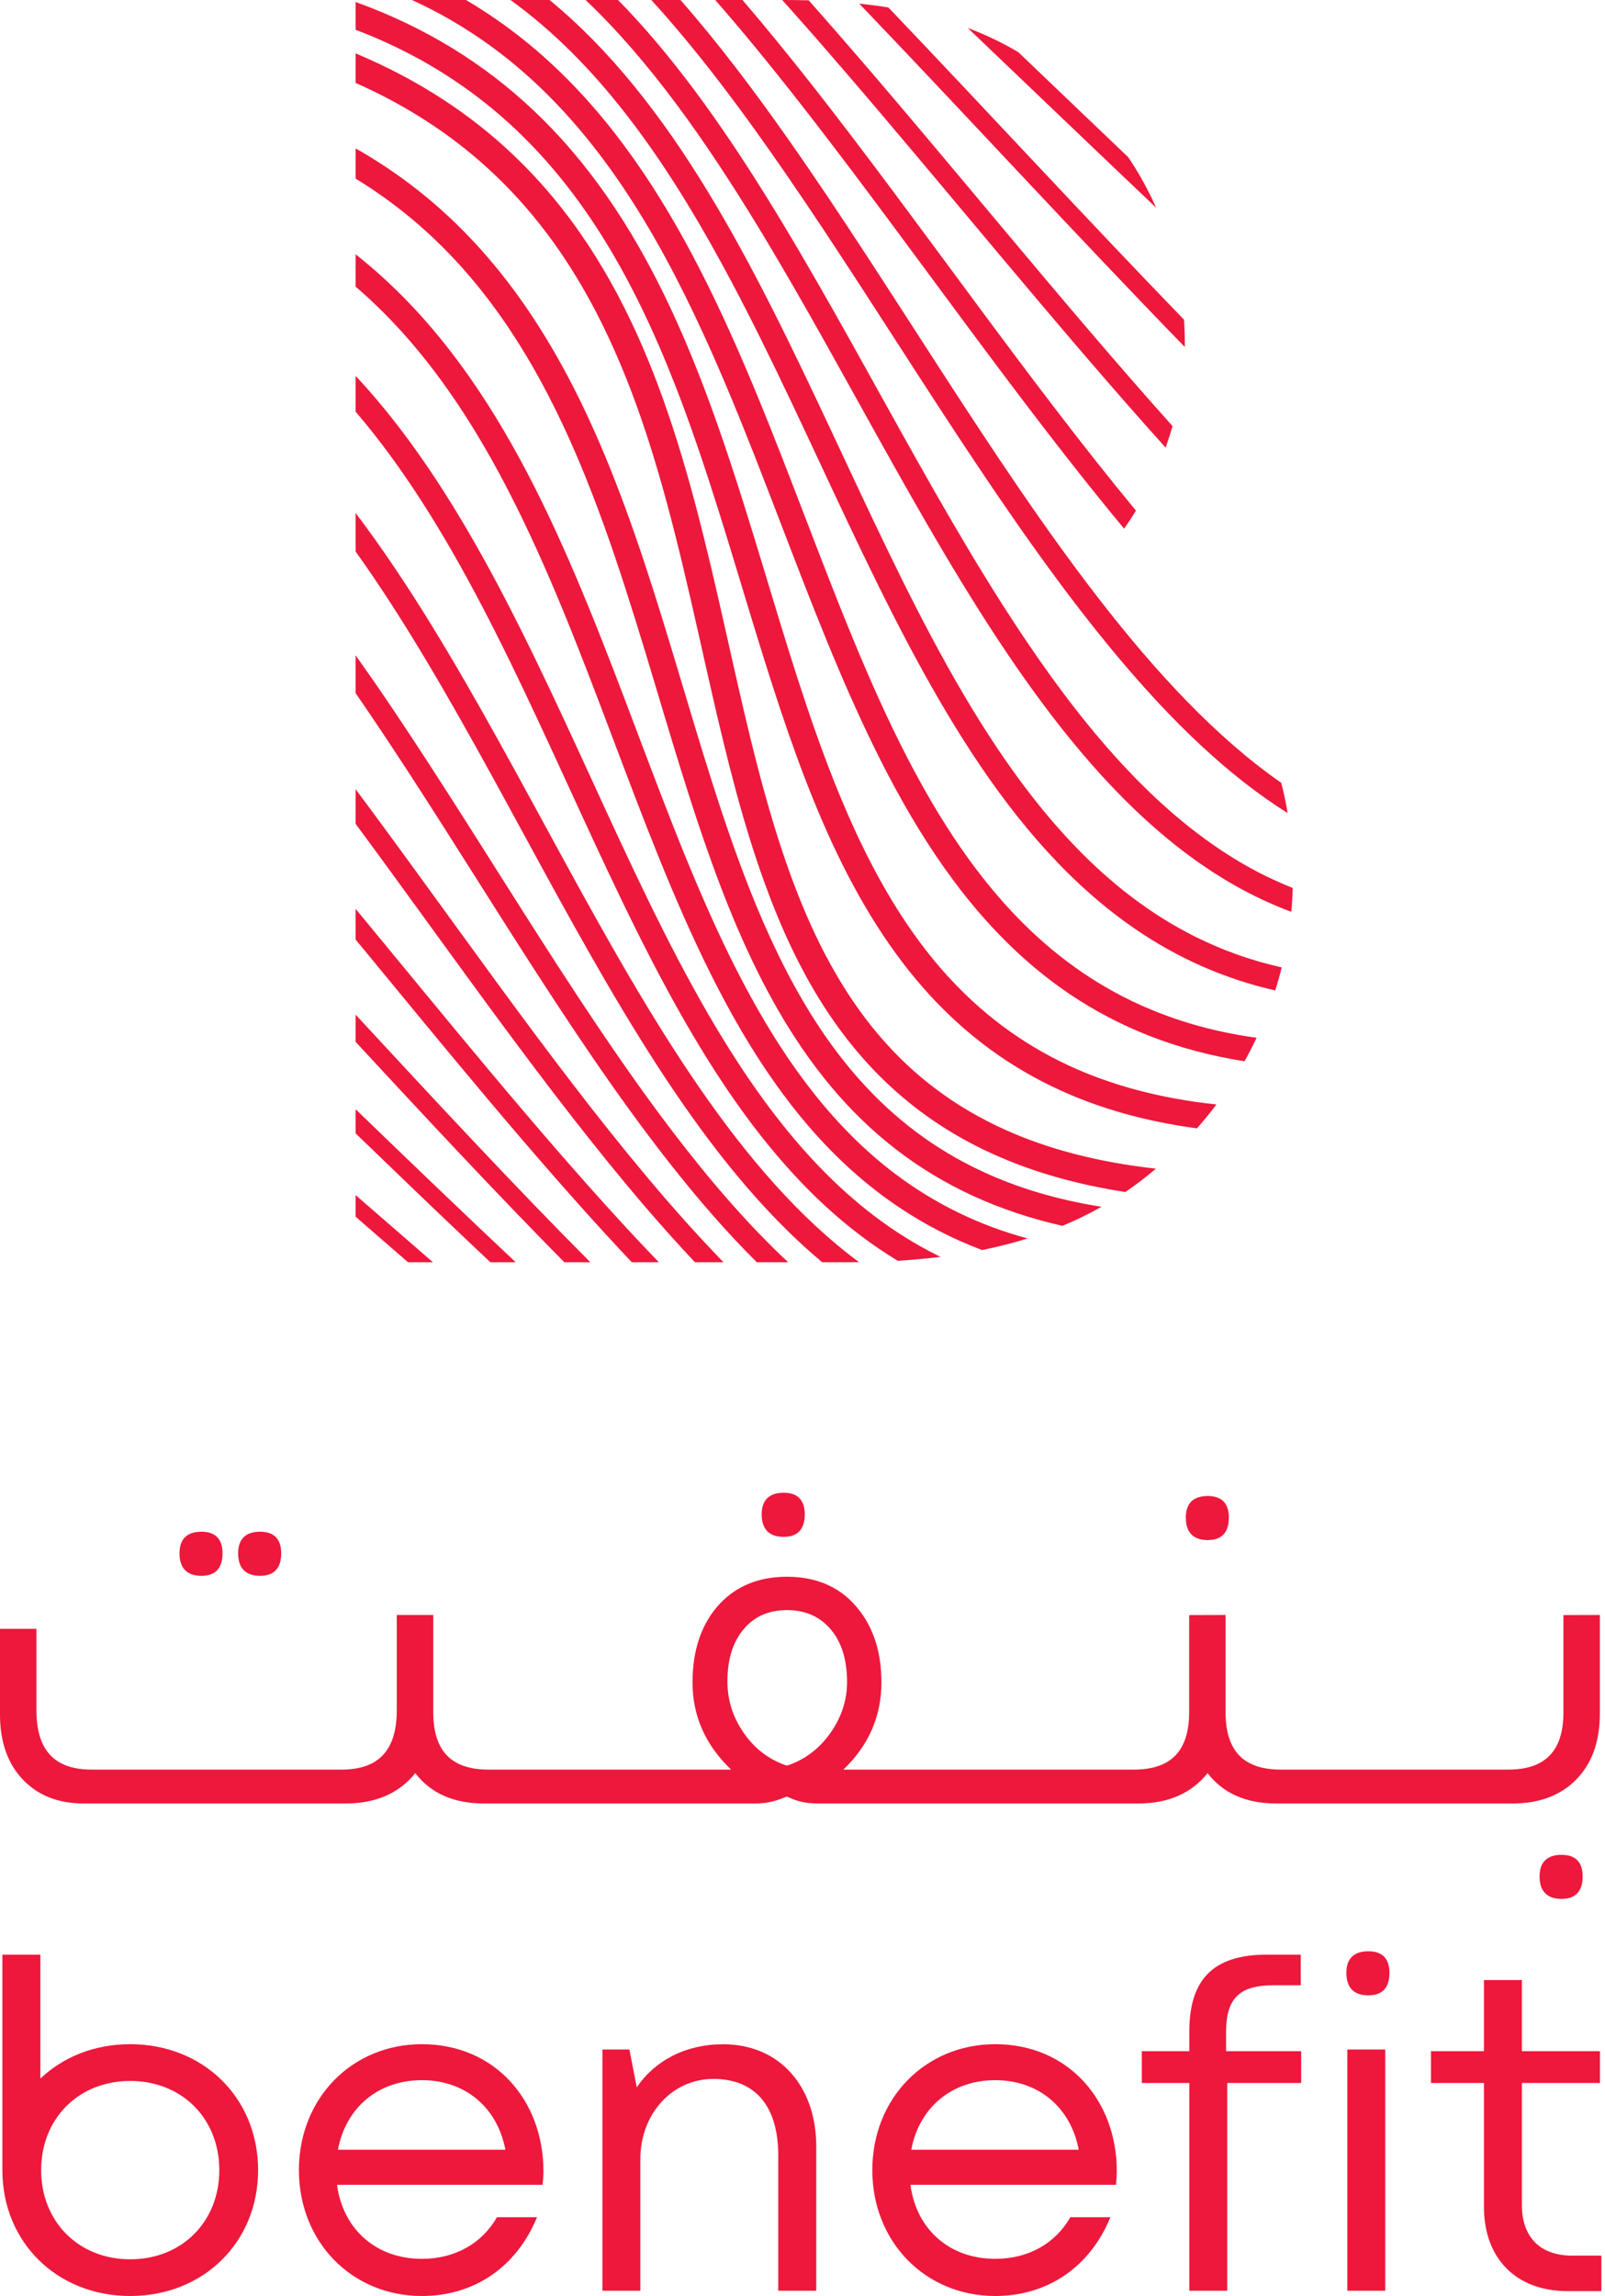 <svg width="100" height="143" viewBox="0 0 100 143" fill="none" xmlns="http://www.w3.org/2000/svg">
<path d="M11.184 96.741C11.184 97.196 11.293 97.551 11.53 97.791C11.765 98.031 12.111 98.147 12.558 98.147C12.981 98.147 13.315 98.031 13.537 97.791C13.759 97.548 13.865 97.196 13.865 96.741C13.865 96.308 13.759 95.97 13.537 95.741C13.312 95.508 12.981 95.399 12.558 95.399C12.114 95.399 11.765 95.508 11.53 95.737C11.297 95.966 11.184 96.308 11.184 96.741ZM14.837 96.741C14.837 97.196 14.95 97.551 15.182 97.791C15.418 98.031 15.767 98.147 16.211 98.147C16.634 98.147 16.968 98.031 17.19 97.791C17.416 97.548 17.521 97.196 17.521 96.741C17.521 96.308 17.412 95.97 17.19 95.741C16.968 95.508 16.634 95.399 16.211 95.399C15.767 95.399 15.418 95.508 15.186 95.737C14.95 95.966 14.837 96.308 14.837 96.741ZM47.456 94.314C47.456 94.769 47.569 95.124 47.802 95.364C48.038 95.603 48.386 95.72 48.83 95.72C49.253 95.72 49.588 95.603 49.813 95.364C50.035 95.121 50.141 94.769 50.141 94.314C50.141 93.881 50.032 93.543 49.81 93.31C49.588 93.081 49.253 92.972 48.83 92.972C48.386 92.972 48.041 93.081 47.805 93.31C47.569 93.539 47.456 93.881 47.456 94.314ZM73.883 94.515C73.883 94.969 73.992 95.325 74.228 95.565C74.461 95.804 74.809 95.92 75.253 95.92C75.68 95.92 76.014 95.804 76.236 95.565C76.458 95.325 76.564 94.969 76.564 94.515C76.564 94.082 76.458 93.743 76.236 93.514C76.011 93.285 75.68 93.176 75.253 93.173C74.809 93.173 74.464 93.285 74.228 93.511C73.996 93.74 73.883 94.082 73.883 94.515ZM95.924 116.862C95.924 117.32 96.037 117.672 96.269 117.912C96.505 118.155 96.854 118.268 97.298 118.268C97.721 118.268 98.059 118.152 98.281 117.912C98.502 117.672 98.608 117.317 98.608 116.862C98.608 116.429 98.502 116.091 98.277 115.862C98.055 115.633 97.724 115.524 97.298 115.524C96.854 115.52 96.509 115.633 96.273 115.862C96.037 116.087 95.924 116.429 95.924 116.862ZM83.887 122.872C83.887 123.326 84 123.682 84.232 123.922C84.468 124.161 84.817 124.274 85.261 124.274C85.684 124.274 86.018 124.161 86.24 123.922C86.466 123.679 86.571 123.326 86.571 122.872C86.571 122.439 86.462 122.1 86.24 121.868C86.018 121.639 85.684 121.53 85.261 121.53C84.817 121.53 84.472 121.639 84.236 121.868C84 122.097 83.887 122.435 83.887 122.872ZM99.679 100.584V106.728C99.679 108.521 99.154 109.93 98.101 110.941C97.132 111.864 95.843 112.325 94.24 112.325H79.523C77.642 112.325 76.204 111.695 75.239 110.434C74.232 111.695 72.784 112.325 70.917 112.325H51.004C50.081 112.325 49.595 112.156 49.031 111.892C48.45 112.121 47.928 112.325 47.062 112.325H30.189H30.157C28.276 112.325 26.839 111.695 25.873 110.434C24.866 111.695 23.408 112.325 21.52 112.325H5.217C3.635 112.325 2.36 111.825 1.416 110.828C0.469 109.828 0 108.475 0 106.791V101.447H2.269V106.538C2.279 109.014 3.392 110.205 5.693 110.215H21.298C23.598 110.205 24.711 109.014 24.722 106.538V100.584H26.994V106.664C27.004 109.056 28.114 110.205 30.418 110.215H45.551C43.952 108.686 43.148 106.872 43.148 104.79C43.148 102.723 43.726 101.07 44.882 99.848C45.935 98.753 47.323 98.203 49.031 98.203C50.976 98.203 52.497 98.915 53.568 100.331C54.47 101.507 54.917 102.997 54.917 104.79C54.917 106.89 54.125 108.704 52.547 110.215H70.663C72.967 110.205 74.077 109.056 74.091 106.664V100.591L76.359 100.584V106.664C76.37 109.056 77.48 110.205 79.783 110.215H93.987C96.287 110.205 97.4 109.056 97.41 106.664V100.591L99.679 100.584ZM45.322 104.723C45.322 105.875 45.656 106.936 46.326 107.911C46.995 108.884 47.862 109.556 48.922 109.933L49.024 109.958L49.147 109.93C50.208 109.553 51.078 108.88 51.754 107.911C52.437 106.936 52.776 105.886 52.776 104.755C52.776 103.371 52.434 102.279 51.761 101.483C51.081 100.683 50.179 100.281 49.031 100.281C47.883 100.285 46.988 100.679 46.322 101.483C45.656 102.282 45.322 103.36 45.322 104.723ZM97.957 140.485H99.774V142.697H97.675C94.473 142.697 92.458 140.679 92.458 137.445V129.734H89.157V127.751H92.458V123.323H94.821V127.751H99.686V129.734H94.821V137.318C94.821 139.34 95.959 140.485 97.957 140.485ZM83.944 127.649H86.307V142.672H83.944V127.649ZM81.069 127.751V129.734H76.465V142.672H74.101V129.734H71.139V127.751H74.101V126.528C74.101 123.323 75.56 121.741 78.92 121.741H81.044V123.647H79.35C77.222 123.647 76.391 124.457 76.391 126.581V127.751H81.069ZM56.724 136.075C57.094 138.857 59.166 140.686 62.012 140.686C64.09 140.686 65.763 139.713 66.69 138.093H69.184C67.912 141.193 65.27 143 62.012 143C57.654 143 54.35 139.636 54.35 135.159C54.35 130.685 57.654 127.317 62.012 127.317C66.57 127.317 69.582 130.833 69.582 135.222C69.582 135.507 69.557 135.793 69.533 136.075H56.724ZM67.211 133.891C66.704 131.217 64.671 129.558 62.012 129.558C59.282 129.558 57.267 131.273 56.777 133.891H67.211ZM48.489 134.232C48.489 131.182 47.058 129.48 44.445 129.48C41.877 129.48 39.897 131.657 39.897 134.475V142.672H37.533V127.649H39.214L39.675 130.002C40.806 128.332 42.729 127.321 45.054 127.321C48.623 127.321 50.856 130.002 50.856 133.672V142.672H48.489V134.232ZM20.998 136.075C21.372 138.857 23.443 140.686 26.289 140.686C28.367 140.686 30.037 139.713 30.964 138.093H33.458C32.186 141.193 29.548 143 26.289 143C21.928 143 18.624 139.636 18.624 135.159C18.624 130.685 21.928 127.317 26.289 127.317C30.847 127.317 33.859 130.833 33.859 135.222C33.859 135.507 33.835 135.793 33.806 136.075H20.998ZM31.488 133.891C30.981 131.217 28.945 129.558 26.289 129.558H26.286C23.559 129.558 21.544 131.273 21.055 133.891H31.488ZM8.116 143C3.572 143 0.159 139.675 0.148 135.183V121.741H2.515V129.459C3.931 128.113 5.886 127.317 8.116 127.317C12.667 127.317 16.081 130.657 16.081 135.159C16.081 139.661 12.667 143 8.116 143ZM8.116 129.607C4.9 129.607 2.564 131.943 2.564 135.159C2.564 138.375 4.9 140.714 8.116 140.714C11.332 140.714 13.664 138.375 13.664 135.159C13.664 131.943 11.332 129.607 8.116 129.607ZM61.036 44.899C55.548 36.121 51.402 25.046 46.104 15.404C43.455 10.578 40.51 6.115 36.934 2.469C36.075 1.596 35.177 0.771 34.24 2.92403e-06H31.806C32.32 0.373 32.824 0.761 33.313 1.166C38.277 5.256 42.123 11.05 45.544 17.49C50.68 27.142 54.84 38.199 60.585 46.953C63.46 51.331 66.743 55.139 70.769 57.887C73.337 59.638 76.212 60.948 79.452 61.688C79.604 61.216 79.738 60.737 79.857 60.254C77.913 59.817 76.116 59.162 74.44 58.324C68.93 55.566 64.696 50.754 61.036 44.899ZM58.958 60.698C55.305 56.64 52.846 51.345 50.792 45.519C47.71 36.786 45.547 26.892 41.362 18.321C39.27 14.041 36.663 10.085 33.158 6.799C30.196 4.016 26.589 1.723 22.157 0.123V1.853C25.497 3.125 28.308 4.812 30.717 6.809C36.107 11.283 39.499 17.391 42.116 24.119C44.075 29.16 45.596 34.536 47.213 39.784C49.644 47.654 52.275 55.245 57.056 60.98C59.444 63.844 62.382 66.232 66.066 67.909C68.546 69.04 71.364 69.846 74.573 70.276C75 69.8 75.405 69.3 75.789 68.789C72.217 68.409 69.187 67.567 66.577 66.359C63.53 64.939 61.05 63.016 58.958 60.698ZM57.38 48.781C52.448 39.897 49.316 28.635 44.575 18.733C42.201 13.78 39.418 9.162 35.769 5.358C33.799 3.304 31.573 1.494 29.033 2.92403e-06H25.666C28.029 1.078 30.125 2.424 32.017 3.988C37.192 8.271 40.809 14.224 43.828 20.808C48.362 30.675 51.511 41.912 56.753 50.821C59.377 55.273 62.54 59.155 66.693 61.945C69.74 63.988 73.309 65.436 77.54 66.098C77.807 65.623 78.057 65.133 78.293 64.636C75.366 64.231 72.798 63.442 70.508 62.34C64.71 59.546 60.663 54.706 57.38 48.781ZM72.626 27.881C72.781 27.441 72.925 26.994 73.055 26.539C66.112 18.79 58.916 9.782 52.24 2.131C51.62 1.416 51 0.712 50.387 0.021C49.901 0.011 49.397 2.92403e-06 48.883 2.92403e-06H48.735C49.936 1.335 51.159 2.73 52.399 4.171C58.898 11.699 65.876 20.389 72.626 27.881ZM73.816 21.608C73.816 21.52 73.82 21.428 73.82 21.34C73.82 20.857 73.802 20.385 73.77 19.91C67.616 13.555 61.23 6.615 55.351 0.465C54.769 0.37 54.163 0.292 53.533 0.225C53.723 0.423 53.917 0.624 54.111 0.828C60.363 7.359 67.236 14.844 73.816 21.608ZM78.371 54.312C73.15 51.585 68.73 46.808 64.7 41.024C58.648 32.352 53.494 21.463 47.64 12.075C44.829 7.57 41.849 3.406 38.509 2.92403e-06H36.487C40.447 3.759 43.944 8.718 47.256 14.164C52.998 23.598 58.176 34.476 64.418 43.081C67.542 47.383 70.938 51.127 74.841 53.829C76.599 55.048 78.466 56.048 80.453 56.791C80.502 56.298 80.53 55.801 80.544 55.305C79.805 55.013 79.082 54.678 78.371 54.312ZM54.917 64.657C51.367 60.575 49.253 55.231 47.622 49.32C45.167 40.461 43.825 30.375 40.017 21.558C38.108 17.152 35.575 13.055 31.957 9.627C29.315 7.119 26.095 4.977 22.157 3.325V5.164C24.968 6.411 27.36 7.919 29.417 9.631C35.025 14.302 38.185 20.558 40.401 27.427C42.06 32.574 43.18 38.048 44.406 43.388C45.325 47.39 46.305 51.317 47.633 54.977C49.619 60.462 52.402 65.372 56.968 68.93C60.314 71.54 64.59 73.39 70.114 74.242C70.783 73.788 71.417 73.302 72.02 72.787C68.346 72.379 65.26 71.548 62.642 70.371C59.451 68.934 56.95 67 54.917 64.657ZM70.036 32.926C70.29 32.57 70.537 32.197 70.773 31.799C64.016 23.63 57.267 13.802 50.708 5.439C49.214 3.54 47.735 1.716 46.262 2.92403e-06H44.564C46.576 2.3 48.623 4.837 50.687 7.507C56.985 15.647 63.484 25.042 70.036 32.926ZM70.297 9.793C68 7.605 65.704 5.407 63.449 3.251C62.491 2.681 61.445 2.173 60.296 1.74C64.111 5.379 68.095 9.201 72.034 12.938C71.544 11.832 70.963 10.783 70.297 9.793ZM22.157 70.589C24.549 72.9 26.941 75.201 29.287 77.42C29.713 77.825 30.136 78.223 30.555 78.617H32.133C28.889 75.57 25.518 72.33 22.157 69.085V70.589ZM22.157 56.605V58.517C27.652 65.186 33.317 72.146 38.773 77.987C38.971 78.198 39.168 78.41 39.365 78.617H41.049C40.239 77.775 39.418 76.902 38.597 76.004C33.197 70.114 27.593 63.188 22.157 56.605ZM22.157 75.778C23.249 76.733 24.345 77.68 25.426 78.617H26.976C25.387 77.24 23.774 75.842 22.157 74.433V75.778ZM43.508 67.641C37.607 59.074 32.64 48.309 26.937 39.02C25.409 36.533 23.827 34.155 22.157 31.95V34.349C23.668 36.462 25.116 38.727 26.529 41.088C32.116 50.419 37.104 61.166 43.198 69.677C45.649 73.097 48.288 76.159 51.229 78.617H52.818C53.054 78.617 53.29 78.614 53.522 78.61C49.81 75.863 46.537 72.048 43.508 67.641ZM22.157 64.89C26.511 69.593 30.936 74.341 35.163 78.617H36.783C32.063 73.883 27.061 68.493 22.157 63.196V64.89ZM68.25 39.203C71.625 43.437 75.141 47.118 78.913 49.767C79.35 50.074 79.787 50.366 80.227 50.641C80.122 50.007 79.988 49.376 79.829 48.756C75.82 45.97 72.02 41.901 68.36 37.156C61.748 28.596 55.583 17.888 49.172 8.757C46.956 5.597 44.709 2.631 42.398 2.92403e-06H40.58C43.437 3.125 46.22 6.841 48.971 10.839C55.319 20.047 61.505 30.742 68.25 39.203ZM46.78 62.089C41.926 53.255 38.889 42.06 34.222 32.207C31.887 27.279 29.135 22.682 25.507 18.892C24.465 17.803 23.351 16.782 22.157 15.838V17.852C27.099 22.094 30.569 27.885 33.461 34.264C37.917 44.082 40.975 55.259 46.143 64.118C48.732 68.546 51.86 72.407 55.995 75.179C57.577 76.243 59.303 77.145 61.195 77.856C62.188 77.652 63.129 77.413 64.02 77.134C62.509 76.722 61.103 76.197 59.793 75.563C54.019 72.787 50.017 67.979 46.78 62.089ZM45.142 64.862C39.77 56.164 35.765 45.181 30.58 35.61C28.135 31.105 25.426 26.909 22.157 23.408V25.641C25.134 29.114 27.67 33.243 29.995 37.678C35.015 47.252 39.038 58.215 44.67 66.898C47.492 71.241 50.722 75.017 54.713 77.74C55.115 78.011 55.52 78.272 55.935 78.526C56.862 78.469 57.746 78.385 58.599 78.279C58.517 78.24 58.444 78.202 58.362 78.163C52.892 75.43 48.725 70.667 45.142 64.862ZM41.866 70.424C35.444 61.994 29.516 51.441 23.295 42.433C22.915 41.891 22.534 41.348 22.157 40.813V43.169C22.457 43.606 22.759 44.047 23.059 44.49C29.216 53.575 35.166 64.111 41.725 72.449C43.486 74.686 45.287 76.768 47.157 78.617H49.109C46.611 76.289 44.209 73.499 41.866 70.424ZM53.628 67.328C49.989 63.283 47.555 58.007 45.526 52.198C42.475 43.486 40.355 33.616 36.202 25.067C34.12 20.794 31.527 16.845 28.033 13.566C26.307 11.945 24.359 10.49 22.157 9.243V11.124C23.387 11.875 24.531 12.699 25.595 13.58C30.971 18.046 34.342 24.14 36.931 30.847C38.872 35.878 40.376 41.239 41.972 46.474C44.367 54.319 46.967 61.889 51.722 67.609C54.1 70.466 57.027 72.847 60.709 74.521C62.378 75.281 64.203 75.894 66.197 76.349C67.06 75.99 67.866 75.591 68.631 75.162C65.827 74.718 63.375 73.971 61.219 72.967C58.176 71.558 55.706 69.638 53.628 67.328ZM40.232 73.21C41.845 75.141 43.465 76.955 45.079 78.617H43.3C42.282 77.536 41.264 76.402 40.249 75.222C34.12 68.081 28.068 59.303 22.157 51.31V49.154C28.096 57.108 34.145 65.947 40.232 73.21Z" fill="#ED183C"/>
</svg>
